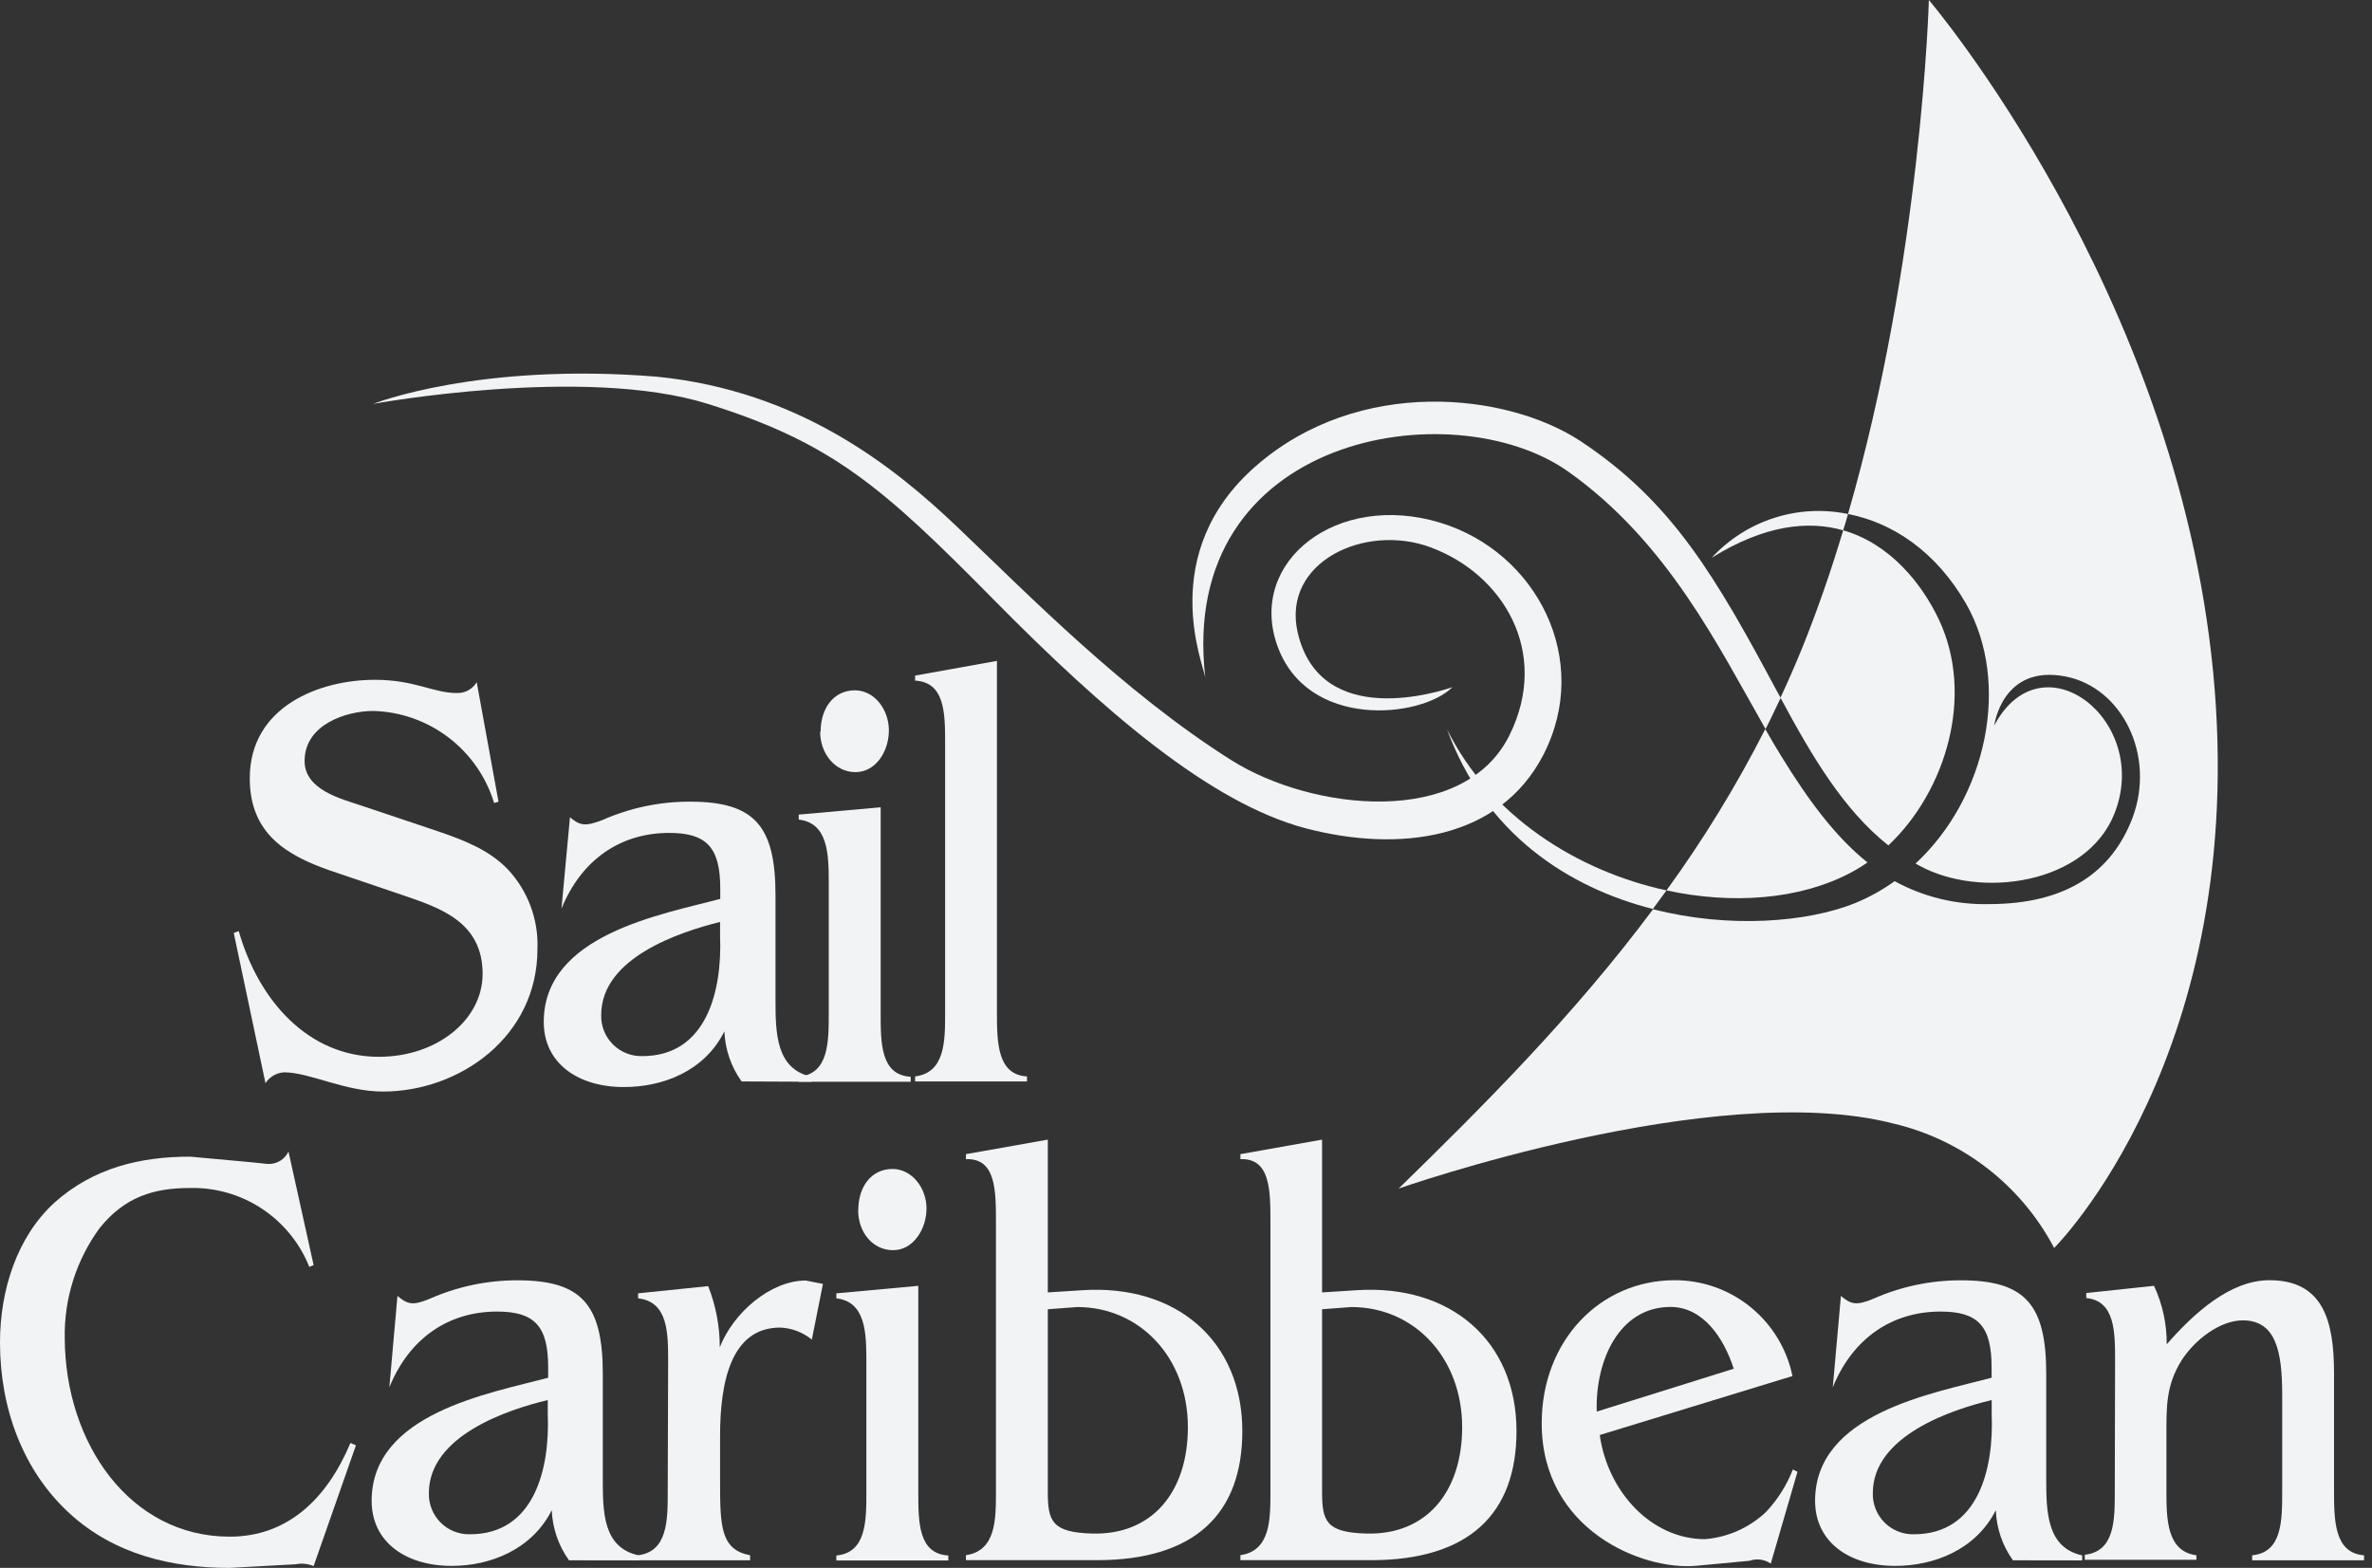 <?xml version="1.0" encoding="UTF-8"?> <svg xmlns="http://www.w3.org/2000/svg" width="121" height="80" viewBox="0 0 121 80" fill="none"><rect x="0" y="0" width="121" height="80" fill="#333333" stroke="none"/><path d="M96.328 43.137C99.293 40.337 100.717 35.473 98.915 31.631C98.043 29.782 96.419 27.748 94.025 27.058C93.423 29.071 92.734 31.069 91.953 33.011C91.596 33.889 91.219 34.753 90.825 35.601C92.458 38.641 94.046 41.318 96.328 43.137Z" fill="#F2F3F5"></path><path d="M94.372 44.547C94.68 44.386 94.977 44.205 95.261 44.005C93.632 42.697 92.259 40.848 90.886 38.615C90.605 38.166 90.33 37.69 90.049 37.2C88.588 40.072 86.903 42.824 85.011 45.431C88.375 46.161 91.784 45.901 94.372 44.547Z" fill="#F2F3F5"></path><path d="M112.897 34.293C111.018 14.817 98.395 0 98.395 0C98.395 0 98.037 13.217 94.27 26.226C96.526 26.665 98.757 28.121 100.304 30.824C102.586 34.855 101.355 40.685 97.716 44.062L97.9 44.164C101.07 45.896 106.424 45.094 107.853 41.533C109.763 36.781 104.163 32.423 101.728 37.021C101.728 37.021 102.126 33.879 105.373 34.518C108.252 35.08 109.967 38.539 108.788 41.717C107.731 44.506 105.403 46.131 101.457 46.131C99.78 46.17 98.122 45.766 96.649 44.961C96.015 45.417 95.33 45.796 94.607 46.09C92.208 47.051 88.232 47.393 84.327 46.392C80.279 51.823 75.649 56.447 71.346 60.646C71.346 60.646 87.466 54.985 96.578 57.325C98.32 57.733 99.955 58.512 101.371 59.607C102.788 60.703 103.952 62.091 104.786 63.676C104.786 63.676 114.78 53.759 112.897 34.293Z" fill="#F2F3F5"></path><path d="M90.712 35.391C87.522 29.429 85.327 25.622 80.631 22.511C76.849 20.018 69.309 19.21 64.077 23.768C58.942 28.238 61.413 33.961 61.484 34.574C60.05 22.159 74.107 19.916 79.972 24.044C85.077 27.651 87.675 33.021 90.064 37.2C90.33 36.689 90.575 36.142 90.84 35.601L90.712 35.391Z" fill="#F2F3F5"></path><path d="M73.817 37.215C75.766 42.549 79.998 45.283 84.317 46.381C84.546 46.07 84.781 45.753 85.011 45.431C80.452 44.45 75.991 41.62 73.817 37.215Z" fill="#F2F3F5"></path><path d="M87.318 28.458C89.998 26.793 92.228 26.547 94.025 27.058C94.112 26.782 94.194 26.507 94.27 26.226C93.017 25.966 91.719 26.035 90.501 26.426C89.282 26.818 88.186 27.518 87.318 28.458Z" fill="#F2F3F5"></path><path fill-rule="evenodd" clip-rule="evenodd" d="M19.04 20.606C19.04 20.606 29.805 18.634 36.104 20.606C42.403 22.578 44.976 24.8 50.647 30.553C56.318 36.306 61.744 40.981 66.609 42.264C71.366 43.51 76.486 42.856 78.727 38.519C81.228 33.67 78.395 28.162 73.454 26.665C68.201 25.081 63.674 28.632 65.139 32.888C66.645 37.252 72.505 36.649 74.092 35.06C73.536 35.254 67.359 37.297 66.195 32.265C65.384 28.689 69.61 26.686 72.964 27.922C76.66 29.281 79.09 33.256 77.012 37.492C74.679 42.248 66.925 41.38 62.816 38.789C57.293 35.305 52.413 30.293 48.83 26.885C45.568 23.779 40.77 19.947 33.516 19.221C24.405 18.475 19.04 20.606 19.04 20.606Z" fill="#F2F3F5"></path><path d="M25.431 40.909L25.206 40.971C24.8 39.642 23.987 38.474 22.883 37.632C21.779 36.789 20.438 36.315 19.05 36.275C17.687 36.275 15.538 36.95 15.538 38.83C15.538 40.301 17.406 40.761 18.412 41.098L22.312 42.406C23.562 42.835 24.905 43.326 25.885 44.337C26.4 44.882 26.8 45.524 27.063 46.226C27.326 46.928 27.446 47.676 27.416 48.425C27.416 52.906 23.435 55.695 19.535 55.695C17.58 55.695 15.799 54.714 14.492 54.714C14.301 54.725 14.116 54.781 13.951 54.877C13.786 54.973 13.646 55.106 13.542 55.266L11.924 47.602L12.179 47.51C13.2 51.087 15.752 53.922 19.326 53.922C22.307 53.922 24.619 52.022 24.619 49.692C24.619 47.02 22.419 46.315 20.535 45.671L16.83 44.414C14.619 43.643 12.741 42.539 12.741 39.714C12.741 36.035 16.314 34.686 19.122 34.686C21.163 34.686 22.103 35.361 23.297 35.361C23.501 35.369 23.704 35.323 23.883 35.225C24.063 35.128 24.213 34.984 24.318 34.809L25.431 40.909Z" fill="#F2F3F5"></path><path d="M37.83 55.179C37.294 54.432 36.989 53.544 36.952 52.625C35.931 54.668 33.807 55.465 31.822 55.465C29.474 55.465 27.738 54.244 27.738 52.144C27.738 47.684 33.751 46.662 36.742 45.865V45.339C36.742 43.234 36.043 42.498 34.134 42.498C31.684 42.498 29.673 43.832 28.642 46.361L29.075 41.701C29.586 42.125 29.851 42.181 30.724 41.844C32.134 41.219 33.659 40.899 35.201 40.904C38.478 40.904 39.56 42.125 39.56 45.676V51.015C39.56 52.722 39.586 54.541 41.392 54.939V55.195L37.83 55.179ZM36.732 47.04C34.69 47.551 30.668 48.859 30.668 51.787C30.66 52.064 30.709 52.34 30.811 52.598C30.914 52.856 31.068 53.09 31.263 53.287C31.459 53.483 31.693 53.638 31.951 53.741C32.208 53.844 32.484 53.894 32.761 53.887C36.063 53.887 36.844 50.535 36.732 47.756V47.04Z" fill="#F2F3F5"></path><path d="M44.925 41.191V51.7C44.925 53.233 44.925 54.853 46.456 54.94V55.195H40.744V54.94C42.276 54.797 42.276 53.177 42.276 51.7V45.058C42.276 43.582 42.245 41.993 40.744 41.819V41.564L44.925 41.191ZM41.862 37.328C41.862 36.163 42.505 35.223 43.613 35.223C44.593 35.223 45.343 36.189 45.343 37.267C45.343 38.345 44.67 39.397 43.639 39.397C42.607 39.397 41.837 38.462 41.837 37.328H41.862Z" fill="#F2F3F5"></path><path d="M50.856 33.721V51.685C50.856 53.218 50.887 54.837 52.388 54.924V55.179H46.681V54.924C48.212 54.725 48.212 53.131 48.212 51.685V37.967C48.212 36.403 48.212 34.814 46.681 34.727V34.472L50.856 33.721Z" fill="#F2F3F5"></path><path d="M29.024 79.612C28.489 78.864 28.184 77.976 28.146 77.057C27.125 79.075 25.002 79.898 23.042 79.898C20.694 79.898 18.958 78.677 18.958 76.577C18.958 72.117 24.966 71.095 27.963 70.298V69.761C27.963 67.656 27.263 66.921 25.354 66.921C22.904 66.921 20.893 68.254 19.862 70.783L20.275 66.124C20.786 66.548 21.046 66.635 21.924 66.267C23.331 65.645 24.852 65.325 26.39 65.326C29.662 65.326 30.75 66.548 30.75 70.099V75.438C30.75 77.144 30.75 78.963 32.582 79.362V79.617L29.024 79.612ZM27.942 71.437C25.9 71.922 21.878 73.256 21.878 76.184C21.87 76.461 21.919 76.737 22.021 76.995C22.124 77.253 22.278 77.487 22.474 77.684C22.669 77.88 22.903 78.035 23.16 78.138C23.418 78.241 23.694 78.29 23.971 78.284C27.268 78.284 28.055 74.932 27.942 72.152V71.437Z" fill="#F2F3F5"></path><path d="M34.083 69.485C34.083 68.009 34.083 66.42 32.551 66.246V65.99L36.125 65.623C36.518 66.616 36.719 67.676 36.717 68.744C37.416 66.956 39.325 65.337 41.102 65.337L41.98 65.51L41.413 68.351C40.954 67.976 40.386 67.761 39.795 67.738C37.288 67.738 36.732 70.522 36.732 73.276V75.55C36.732 77.88 36.758 79.07 38.264 79.356V79.612H32.531V79.356C34.062 79.183 34.062 77.563 34.062 76.117L34.083 69.485Z" fill="#F2F3F5"></path><path d="M46.844 65.608V76.127C46.844 77.66 46.844 79.28 48.376 79.367V79.622H42.664V79.367C44.195 79.224 44.195 77.604 44.195 76.127V69.485C44.195 68.009 44.164 66.42 42.664 66.246V65.991L46.844 65.608ZM43.782 61.745C43.782 60.58 44.425 59.645 45.532 59.645C46.512 59.645 47.263 60.611 47.263 61.658C47.263 62.705 46.594 63.789 45.558 63.789C44.522 63.789 43.776 62.879 43.776 61.745H43.782Z" fill="#F2F3F5"></path><path d="M81.606 73.22C82.019 76.142 84.26 78.534 86.971 78.534C88.141 78.439 89.243 77.947 90.095 77.139C90.683 76.512 91.146 75.778 91.458 74.978L91.693 75.095L90.33 79.78C90.173 79.673 89.994 79.604 89.806 79.579C89.618 79.554 89.426 79.574 89.248 79.637L86.537 79.892C83.801 80.148 78.645 78.074 78.645 72.622C78.645 68.392 81.637 65.321 85.429 65.321C86.84 65.319 88.209 65.804 89.303 66.695C90.398 67.586 91.152 68.828 91.437 70.211L81.606 73.22ZM88.441 69.838C87.93 68.249 86.869 66.685 85.215 66.685C82.586 66.685 81.371 69.439 81.453 72.024L88.441 69.838Z" fill="#F2F3F5"></path><path d="M102.683 79.612C102.149 78.864 101.845 77.976 101.81 77.057C100.789 79.075 98.66 79.898 96.674 79.898C94.326 79.898 92.591 78.677 92.591 76.577C92.591 72.117 98.604 71.095 101.595 70.298V69.761C101.595 67.656 100.901 66.921 98.992 66.921C96.542 66.921 94.525 68.254 93.494 70.783L93.908 66.124C94.418 66.548 94.684 66.635 95.562 66.267C96.967 65.645 98.487 65.325 100.023 65.326C103.3 65.326 104.382 66.548 104.382 70.099V75.438C104.382 77.144 104.408 78.963 106.215 79.362V79.617L102.683 79.612ZM101.6 71.437C99.559 71.922 95.536 73.256 95.536 76.184C95.528 76.461 95.577 76.737 95.68 76.995C95.782 77.253 95.936 77.487 96.132 77.684C96.328 77.88 96.561 78.035 96.819 78.138C97.076 78.241 97.352 78.29 97.629 78.284C100.932 78.284 101.713 74.932 101.6 72.152V71.437Z" fill="#F2F3F5"></path><path d="M107.894 69.439C107.894 67.963 107.894 66.374 106.424 66.231V65.975L109.88 65.607C110.315 66.541 110.536 67.561 110.528 68.591C111.896 67.028 113.749 65.321 115.765 65.321C118.496 65.321 119.063 67.365 119.063 70.067V76.086C119.063 77.619 119.094 79.244 120.594 79.356V79.612H114.887V79.356C116.419 79.213 116.419 77.593 116.419 76.086V71.176C116.419 68.984 116.113 67.37 114.408 67.37C113.244 67.37 111.957 68.361 111.284 69.413C110.487 70.696 110.513 71.774 110.513 73.281V76.061C110.513 77.537 110.538 79.157 112.044 79.356V79.586H106.348V79.331C107.879 79.157 107.879 77.568 107.879 76.091L107.894 69.439Z" fill="#F2F3F5"></path><path d="M15.998 79.908C15.708 79.785 15.387 79.753 15.079 79.816L11.71 80C8.785 80 5.86 79.326 3.573 77.241C1.179 75.064 0 71.871 0 68.499C0 65.832 0.863 63.129 2.756 61.382C4.763 59.573 7.187 59.017 9.699 59.017L12.761 59.297L13.655 59.389C13.874 59.401 14.093 59.347 14.282 59.235C14.471 59.122 14.622 58.955 14.716 58.756L15.998 64.55L15.778 64.642C15.294 63.428 14.45 62.391 13.359 61.671C12.268 60.951 10.984 60.583 9.678 60.616C7.835 60.616 6.36 61.075 5.084 62.659C3.892 64.287 3.266 66.261 3.303 68.279C3.323 73.624 6.615 78.406 11.72 78.406C14.67 78.406 16.682 76.475 17.876 73.624L18.157 73.746L15.998 79.908Z" fill="#F2F3F5"></path><path d="M53.45 58.148V65.944L55.205 65.832C60.004 65.515 63.373 68.417 63.373 73.021C63.373 77.22 60.974 79.606 55.946 79.606H49.274V79.351C50.805 79.126 50.805 77.537 50.805 76.117V62.383C50.805 60.733 50.805 59.088 49.274 59.144V58.889L53.45 58.148ZM53.45 76.117C53.45 77.619 53.659 78.191 55.721 78.247C58.784 78.329 60.596 76.117 60.596 72.821C60.596 69.27 58.146 66.69 54.95 66.69L53.45 66.803V76.117Z" fill="#F2F3F5"></path><path d="M67.441 58.148V65.944L69.192 65.832C73.995 65.515 77.359 68.417 77.359 73.021C77.359 77.22 74.96 79.606 69.932 79.606H63.276V79.351C64.807 79.126 64.807 77.537 64.807 76.117V62.383C64.807 60.733 64.807 59.088 63.276 59.144V58.889L67.441 58.148ZM67.441 76.117C67.441 77.619 67.645 78.191 69.707 78.247C72.77 78.329 74.587 76.117 74.587 72.821C74.587 69.27 72.137 66.69 68.936 66.69L67.441 66.803V76.117Z" fill="#F2F3F5"></path></svg> 